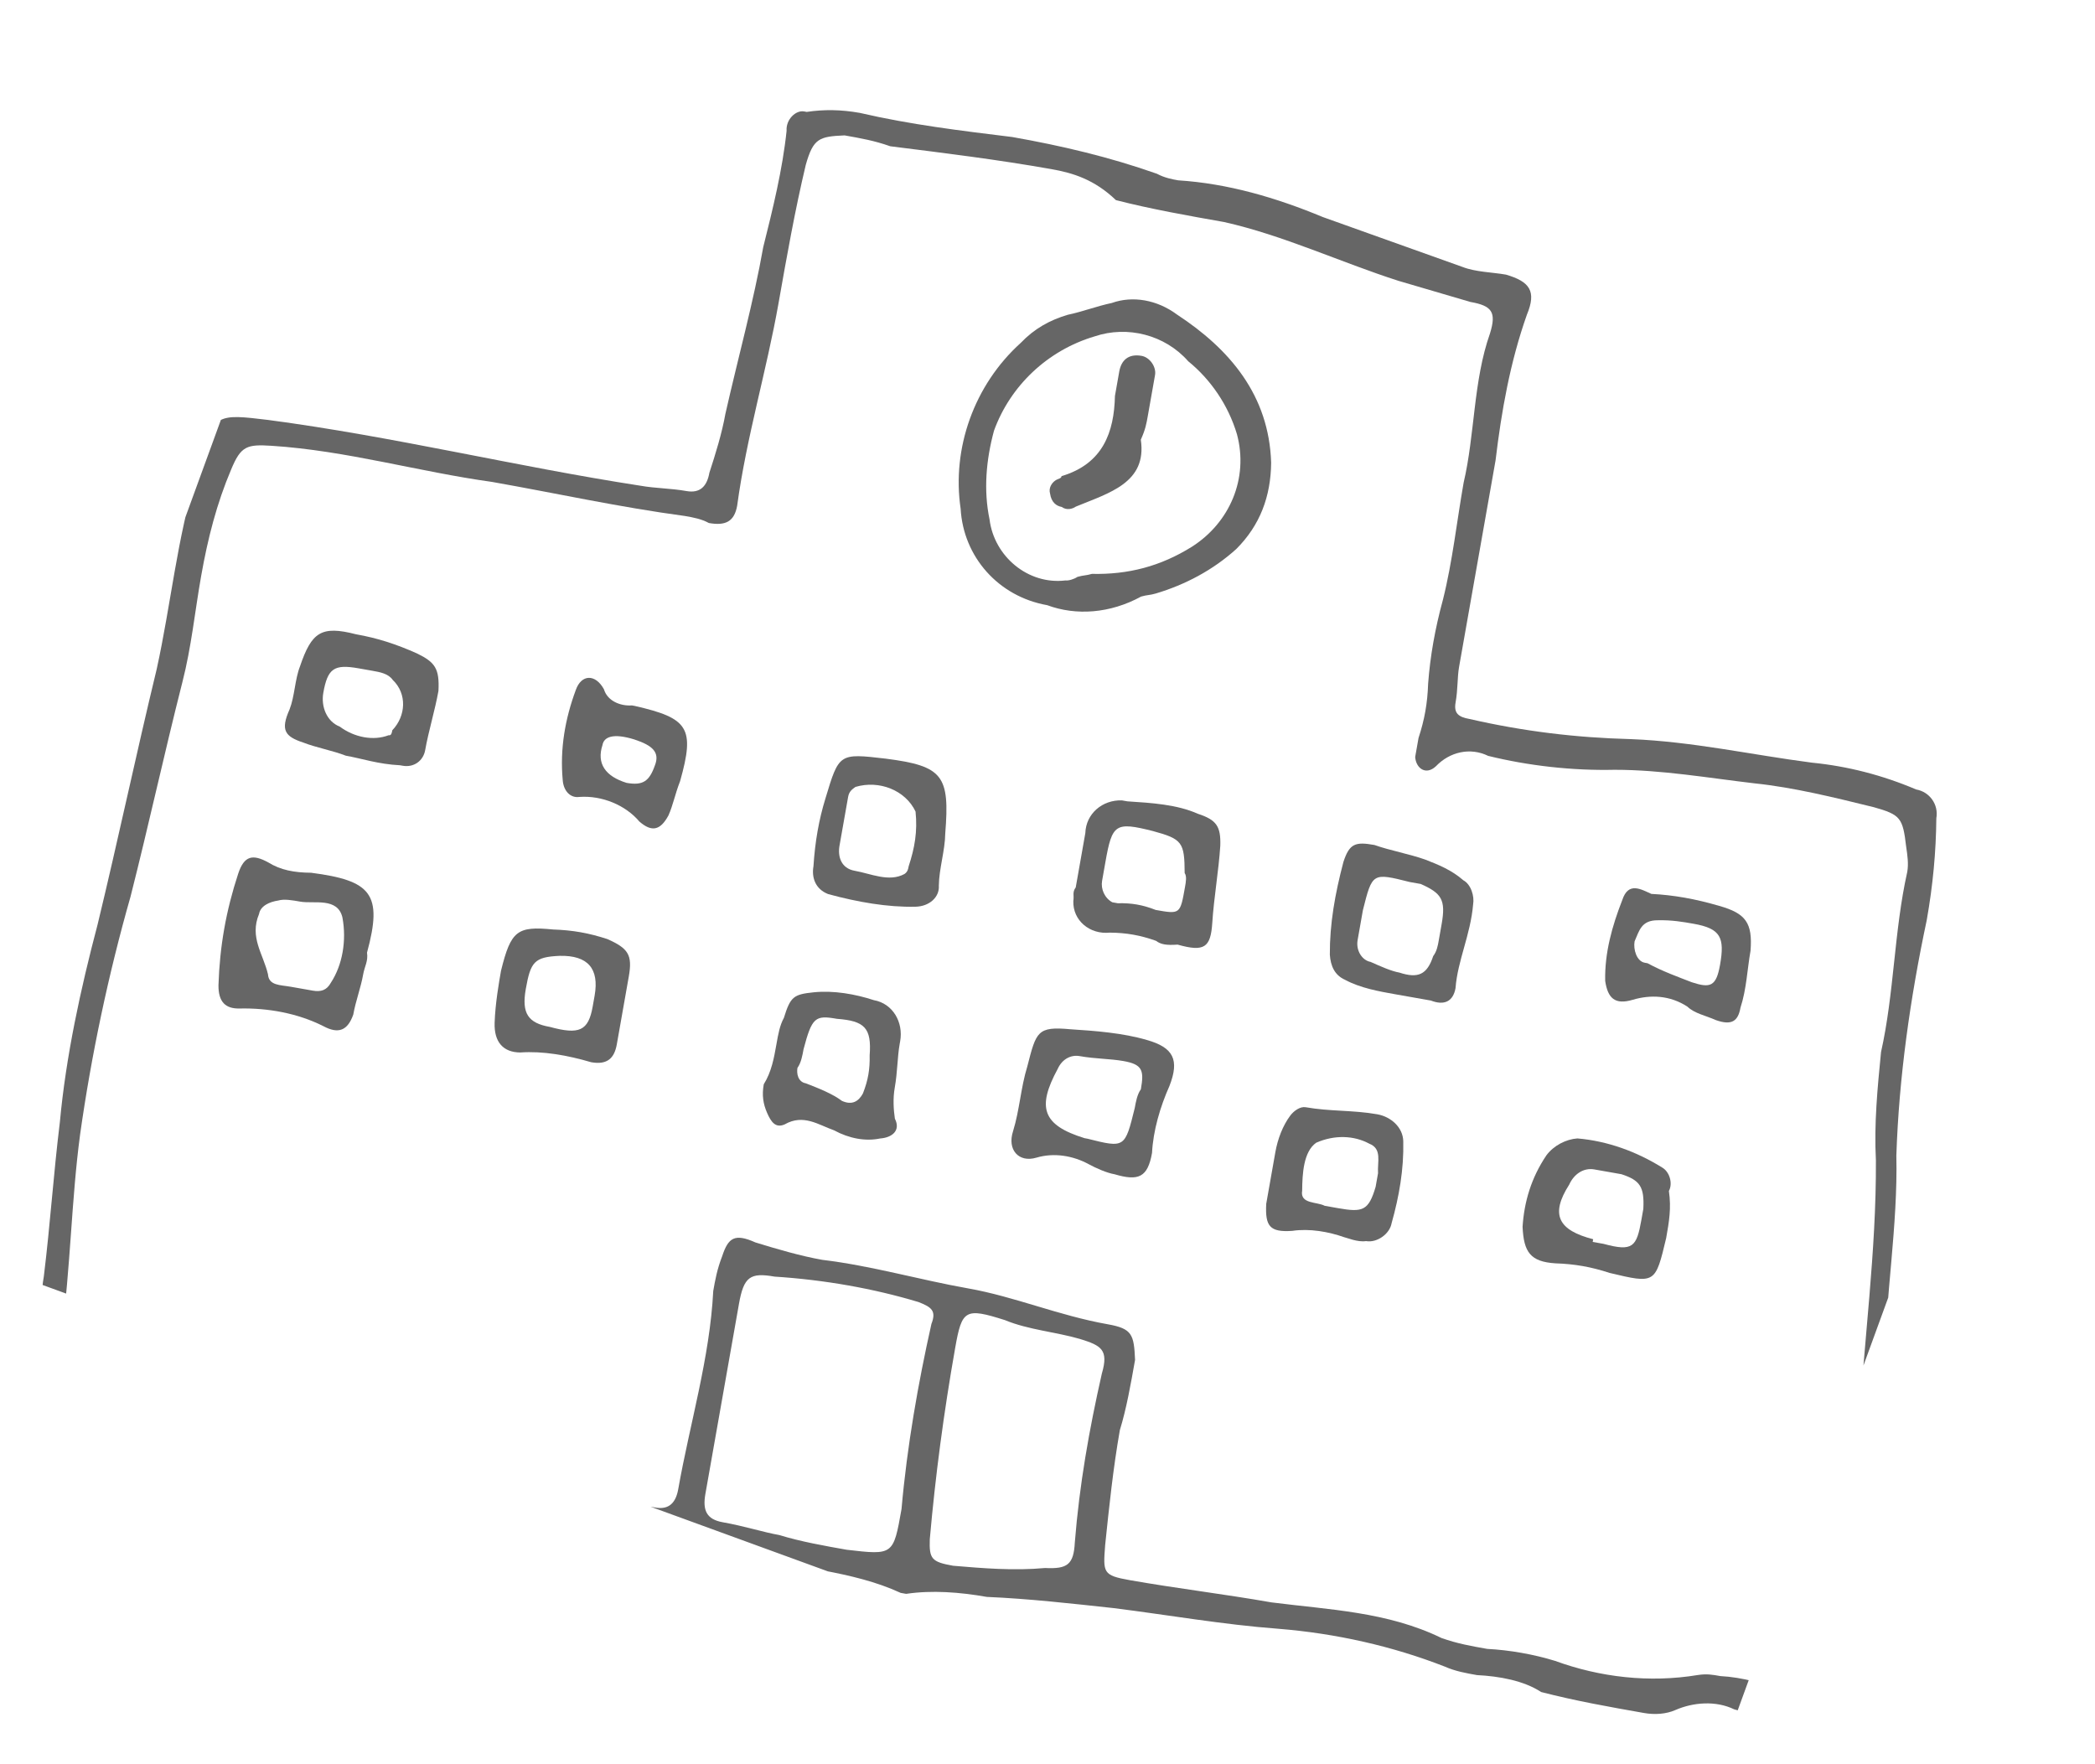 <?xml version="1.0" encoding="utf-8"?>
<!-- Generator: Adobe Illustrator 28.0.0, SVG Export Plug-In . SVG Version: 6.00 Build 0)  -->
<svg version="1.1" id="レイヤー_1" xmlns="http://www.w3.org/2000/svg" xmlns:xlink="http://www.w3.org/1999/xlink" x="0px"
	 y="0px" viewBox="0 0 76 64" style="enable-background:new 0 0 76 64;" xml:space="preserve">
<style type="text/css">
	.st0{clip-path:url(#SVGID_00000034061083123948328670000004976437829599557551_);}
	.st1{fill:#666666;}
</style>
<g id="_14" transform="matrix(0.985, 0.174, -0.174, 0.985, 9.16, 0)">
	<g>
		<defs>
			
				<rect id="SVGID_1_" x="7.6" y="-7.5" transform="matrix(0.174 -0.985 0.985 0.174 2.072 55.195)" width="52.8" height="67.7"/>
		</defs>
		<clipPath id="SVGID_00000002346112960079501020000013171418187099786643_">
			<use xlink:href="#SVGID_1_"  style="overflow:visible;"/>
		</clipPath>
		<g id="グループ_2418" style="clip-path:url(#SVGID_00000002346112960079501020000013171418187099786643_);">
			<path id="パス_11306" class="st1" d="M19.5,11.8c0.1-2.1,0.3-4.2,0.3-6.2c0.1-1.4,0.2-2.9,0.1-4.3c-0.1-0.4,0.2-0.8,0.5-0.8
				c0,0,0,0,0.1,0c0.6-0.2,1.2-0.3,1.9-0.3c1.9,0.1,3.7,0,5.6-0.1c1.8,0,3.6,0.1,5.4,0.4c0.3,0.1,0.6,0.1,0.8,0.1
				C36,0.4,37.8,0.6,39.6,1c1.8,0.3,3.5,0.6,5.3,0.9c0.5,0.1,1.1,0,1.6,0c0.9,0.1,1.2,0.4,1,1.3c-0.3,1.8-0.3,3.6-0.2,5.4
				c0,2.5,0,5.1,0,7.6c0,0.4,0.1,0.8,0.1,1.3c0,0.4,0.2,0.5,0.6,0.5c2,0.1,3.9,0,5.9-0.3c2.2-0.3,4.4-0.2,6.6-0.3
				c1.3-0.1,2.6,0,3.9,0.3c0.5,0,0.9,0.4,0.9,0.9c0.2,1.2,0.3,2.4,0.3,3.7c-0.1,2.9,0,5.8,0.4,8.6c0.5,2.5,0.5,5.1,0.9,7.6
				c0.2,1.2,0.2,2.3,0.1,3.5c0,1.8,0.1,3.6,0.2,5.4c0,0.1,0,0.1,0,0.2c0.7,0.9,0.3,1.9,0.3,2.8c0,0.8-0.3,1.1-1.1,1.2
				c-0.9,0.2-1.8,0.2-2.7,0.1c-0.7-0.2-1.5,0-2.1,0.4c-0.3,0.2-0.7,0.3-1.1,0.3c-1.3,0-2.5,0-3.8-0.1C56,52,55.1,52,54.3,52.1
				c-0.4,0-0.8,0-1.2-0.1c-2-0.4-4.1-0.5-6.2-0.3c-2,0.2-4,0.2-6,0.3c-1.5,0.1-3.1,0.2-4.6,0.4c-1,0-2,0.1-2.9,0.4
				c-0.1,0-0.1,0-0.2,0c-1.9-0.5-3.9-0.2-5.8-0.4c-3.8-0.2-7.7-0.5-11.5-0.7c-1.9-0.1-3.8-0.1-5.7-0.3c-1.8-0.2-3.7-0.2-5.5-0.4
				c-0.9-0.1-1.8-0.1-2.7-0.1c-0.4,0-0.7,0-1.1-0.1c-0.4,0-0.6-0.3-0.4-0.7C1,49.1,0.6,48,0.6,46.9c-0.1-1.9-0.3-3.7-0.4-5.6
				C0,38.9,0.1,36.4,0.3,34c0.2-3.2,0.3-6.3,0.5-9.5c0.1-2.4-0.1-4.8,0.2-7.2C1,17.1,1,17,1,16.8C1.2,15,1.4,15,3.2,14.9
				c4.6-0.2,9.2,0.1,13.7,0c0.6,0,1.1-0.1,1.7-0.1c0.5,0,0.7-0.3,0.7-0.8C19.4,13.3,19.5,12.5,19.5,11.8L19.5,11.8 M18.2,50.9
				c1.3,0,2.5,0.2,3.8,0.4c0.6,0,1.3,0,1.9,0c0.5,0,0.7-0.3,0.7-0.8c0-2.4,0.3-4.9,0-7.3c0-0.4,0-0.8,0.1-1.3
				c0.1-0.7,0.3-0.9,1.1-0.7c0.8,0.1,1.7,0.2,2.5,0.2c1.8-0.1,3.6,0.1,5.4,0.1c1.7,0,3.4,0.4,5.2,0.4c0.9,0,1,0.2,1.2,1.1
				c0,0.9,0,1.8-0.1,2.6c0,1.4,0.1,2.8,0.2,4.2c0.1,1,0.1,1.1,1.1,1.1c1.7,0,3.5-0.1,5.2-0.1c2.1-0.1,4.2-0.4,6.3,0.2
				c0.6,0.1,1.1,0.1,1.7,0.1c0.8-0.1,1.7-0.1,2.5,0c1.7,0.3,3.5,0.2,5.2-0.4c0.3-0.1,0.5-0.1,0.8-0.1c0.8-0.1,1.6,0,2.4,0.1
				c0.9,0.2,1.1-0.1,1.2-1c0-0.2,0-0.4,0-0.5c0-1.7-0.1-3.5-0.2-5.2c0-1,0.2-2,0-3c-0.4-3.3-0.5-6.5-1.1-9.8
				c-0.3-1.3-0.4-2.6-0.5-3.9c0.1-2.2-0.3-4.4-0.2-6.6c0-0.3-0.1-0.6-0.2-0.9c-0.3-1-0.4-1.1-1.4-1.2c-1.5-0.1-3-0.2-4.4-0.1
				c-1.7,0.1-3.4,0.1-5.1,0.4c-1.5,0.3-3.1,0.4-4.6,0.3c-0.7-0.2-1.4,0.1-1.8,0.7c-0.3,0.4-0.7,0.2-0.8-0.2c0-0.2,0-0.5,0-0.7
				c0.1-0.7,0.1-1.3,0-2c-0.1-1-0.1-2,0-3.1c0.1-1.4,0-2.9,0-4.3c0.1-1.8-0.3-3.7,0-5.5c0.1-0.8-0.1-1-0.9-1
				c-0.9-0.1-1.8-0.2-2.7-0.3c-2.2-0.3-4.4-0.9-6.6-1c-1.3,0-2.7,0-4-0.1C31.2,1.1,30.4,1,29.6,1c-2,0-3.9,0.1-5.9,0.2
				c-0.6-0.1-1.1-0.1-1.7-0.1c-0.9,0.2-1.1,0.3-1.2,1.3c-0.1,1.7-0.1,3.4-0.1,5.1c0,2.5-0.3,5-0.2,7.5c0,0.6-0.3,0.8-0.9,0.8
				c-0.3-0.1-0.6-0.1-0.9-0.1c-2.4,0.1-4.7,0-7.1,0c-2.7,0.1-5.4-0.2-8.1,0.1c-0.9,0.1-1.1,0.2-1.3,1.1c-0.3,1.3-0.4,2.6-0.4,4
				c0,1.3,0.1,2.6,0,3.9c-0.2,2.7-0.3,5.3-0.5,8C1,35.7,0.9,38.7,1,41.6c0.1,2.4,0.5,4.8,0.6,7.3c0,0.9,0.2,0.9,1,1
				c2.6,0.4,5.2,0.1,7.8,0.6c0.3,0,0.7,0.1,1.1,0.1L18.2,50.9 M28.5,51.5c0.8,0.1,1.7,0.1,2.5,0.1c1.7-0.1,1.7-0.1,1.7-1.8
				c-0.2-2.3-0.2-4.6-0.1-6.8c0.1-0.5-0.1-0.6-0.6-0.7c-1.7-0.2-3.5-0.2-5.3,0c-0.9,0-1.1,0.2-1.1,1.2c0,1,0,1.9,0,2.8
				c0,1.4,0,2.8,0,4.2c0,0.6,0.2,0.9,0.8,0.9C27.2,51.4,27.9,51.5,28.5,51.5 M33.6,43.7c0,2.4,0.1,4.7,0.3,7c0.1,0.7,0.2,0.8,1,0.8
				c1.1-0.1,2.2-0.2,3.3-0.5c0.8-0.1,1-0.3,0.9-1.1c-0.2-2.1-0.2-4.1-0.1-6.2c0.1-0.9-0.2-1-1-1.1c-0.9-0.1-1.9,0-2.8-0.2
				C33.7,42.2,33.6,42.3,33.6,43.7"/>
			<path id="パス_11307" class="st1" d="M32.2,16.6c-1.8,0-3.3-1.2-3.7-2.9c-0.7-2.1-0.3-4.5,1.1-6.3c0.4-0.6,0.9-1,1.5-1.3
				c0.5-0.2,1-0.5,1.5-0.7c0.7-0.4,1.6-0.4,2.4,0c2.1,0.9,3.8,2.3,4.3,4.7c0.2,1.2,0,2.3-0.7,3.3c-0.7,0.9-1.6,1.6-2.6,2.1
				c-0.2,0.1-0.3,0.1-0.5,0.2C34.5,16.5,33.3,16.8,32.2,16.6 M29.2,10.7c-0.1,1.1,0,2.2,0.4,3.2c0.4,1.3,1.8,2.1,3.1,1.7
				c0.1,0,0.3-0.1,0.4-0.2c0.2-0.1,0.3-0.1,0.5-0.2c1.3-0.2,2.4-0.7,3.4-1.6c1.2-1.1,1.6-2.8,0.9-4.3c-0.5-1-1.3-1.8-2.2-2.3
				c-1-0.8-2.4-0.9-3.5-0.3C30.6,7.5,29.5,9,29.2,10.7"/>
			<path id="パス_11308" class="st1" d="M10.1,34.1c0,0.5-0.1,1-0.1,1.5c-0.1,0.6-0.4,0.8-1,0.6c-1-0.3-2.1-0.3-3.1-0.1
				c-0.5,0.1-0.8-0.1-0.9-0.7c-0.2-1.4-0.2-2.7,0-4.1c0.1-0.7,0.4-0.8,1-0.6c0.5,0.2,1,0.2,1.6,0.1c2.2-0.1,2.7,0.3,2.5,2.5
				C10.2,33.6,10.1,33.8,10.1,34.1L10.1,34.1 M7.6,35c0.3,0,0.5,0,0.8,0c0.3,0,0.5-0.1,0.6-0.4C9.3,33.9,9.3,33,9,32.2
				c-0.3-0.7-1.1-0.3-1.6-0.3c-0.3,0-0.6,0-0.8,0.1c-0.3,0.1-0.6,0.3-0.6,0.6c-0.2,0.9,0.4,1.4,0.7,2.1C6.8,35.1,7.2,35,7.6,35"/>
			<path id="パス_11309" class="st1" d="M34.4,33.2c0.1-1.3,0.1-1.5,1.3-1.6c0.9-0.1,1.9-0.2,2.8-0.1c1,0.1,1.3,0.5,1.1,1.5
				c-0.2,0.8-0.3,1.7-0.2,2.5c0,0.9-0.3,1.1-1.2,1c-0.3,0-0.7-0.1-1-0.2c-0.6-0.2-1.3-0.2-1.9,0.1c-0.6,0.3-1.1-0.1-1-0.8
				C34.4,34.8,34.3,34,34.4,33.2 M38.5,34c0-0.2,0-0.5,0.1-0.7c0-0.7-0.1-0.9-0.8-0.9c-0.5,0-1,0.1-1.6,0.1c-0.3,0-0.6,0.2-0.7,0.6
				c-0.5,1.5-0.2,2.1,1.4,2.3c0,0,0.1,0,0.1,0C38.4,35.5,38.4,35.5,38.5,34"/>
			<path id="パス_11310" class="st1" d="M38.2,27.9c-0.6-0.1-1.1-0.1-1.7,0c-0.7,0.2-1.4-0.2-1.5-0.9c0-0.2-0.1-0.3,0-0.5
				c0-0.7,0-1.3,0-2c-0.1-0.7,0.4-1.3,1.1-1.4c0.1,0,0.1,0,0.2,0c0.9-0.1,1.8-0.2,2.6,0c0.7,0.1,0.9,0.3,1,1
				c0.1,0.9,0.1,1.9,0.2,2.8s-0.1,1.1-1.1,1C38.6,28,38.4,28,38.2,27.9 M37.4,24c-1.4-0.1-1.5,0-1.5,1.4c0,0.2,0,0.5,0,0.7
				c0,0.3,0.2,0.6,0.5,0.7c0.1,0,0.2,0,0.2,0c0.5-0.1,0.9-0.1,1.4,0c0.9,0,0.9,0,0.9-1c0-0.2,0-0.4-0.1-0.5
				C38.6,24.2,38.5,24.1,37.4,24"/>
			<path id="パス_11311" class="st1" d="M25.5,24.9c0.2-1.7,0.2-1.7,1.9-1.8c2.1-0.1,2.4,0.2,2.6,2.3c0.1,0.6,0,1.3,0.1,1.9
				c0.1,0.4-0.2,0.8-0.7,0.9c0,0,0,0,0,0c-1,0.2-2.1,0.2-3.2,0.1c-0.5-0.1-0.7-0.5-0.7-0.9C25.4,26.5,25.4,25.7,25.5,24.9
				 M26.3,25.4L26.3,25.4c0,0.4,0,0.7,0,1.1c0,0.4,0.2,0.8,0.7,0.8c0.6,0,1.3,0.2,1.8-0.2c0.1-0.1,0.1-0.2,0.1-0.3
				c0.1-0.7,0.1-1.3-0.1-2c-0.5-0.7-1.5-0.9-2.3-0.5c-0.1,0.1-0.2,0.2-0.2,0.4C26.3,24.9,26.3,25.1,26.3,25.4"/>
			<path id="パス_11312" class="st1" d="M25.3,34c0-0.4,0-0.7,0.1-1c0.1-0.8,0.2-0.9,0.9-1.1c0.7-0.2,1.5-0.2,2.2-0.1
				c0.7,0,1.2,0.6,1.2,1.3c0,0,0,0,0,0.1c0,0.5,0.1,1,0.1,1.6c0,0.4,0.1,0.8,0.2,1.1c0.3,0.4,0,0.7-0.4,0.8c-0.5,0.2-1.1,0.2-1.7,0
				c-0.6-0.1-1.2-0.4-1.8,0.1c-0.3,0.2-0.5,0-0.7-0.3c-0.2-0.3-0.3-0.6-0.3-1C25.3,35,25.3,34.5,25.3,34L25.3,34 M26.3,34
				c0,0.2,0,0.5-0.1,0.7c0,0.2,0.1,0.5,0.4,0.5c0,0,0,0,0,0c0.5,0.1,1,0.2,1.4,0.4c0.4,0.1,0.6-0.1,0.7-0.4c0.1-0.5,0.1-0.9,0-1.4
				c-0.1-1-0.4-1.2-1.4-1.1C26.5,32.7,26.4,32.8,26.3,34"/>
			<path id="パス_11313" class="st1" d="M47.1,28.3c-0.6,0-1.3,0-1.9-0.2c-0.4-0.1-0.6-0.4-0.7-0.8c-0.2-1.1-0.2-2.2-0.1-3.4
				c0.1-0.7,0.3-0.8,1-0.8c0.6,0.1,1.3,0.1,1.9,0.2c0.5,0.1,1,0.2,1.5,0.5c0.3,0.1,0.5,0.5,0.5,0.8c0.1,1.1-0.2,2.1-0.1,3.1
				c0,0.5-0.3,0.7-0.8,0.6L47.1,28.3 M48.3,26.1L48.3,26.1c0-0.2,0-0.4,0-0.6c0-0.9-0.2-1.1-1-1.3c-0.1,0-0.3,0-0.4,0
				c-1.4-0.1-1.4-0.1-1.5,1.3c0,0.4,0,0.7,0,1.1c0,0.4,0.3,0.7,0.6,0.7c0.4,0.1,0.8,0.2,1.1,0.2c0.7,0.1,1-0.1,1.1-0.8
				C48.3,26.5,48.3,26.3,48.3,26.1"/>
			<path id="パス_11314" class="st1" d="M8.1,26.4c-0.5-0.1-1.1-0.1-1.6-0.2c-0.7-0.1-0.9-0.3-0.7-1.1c0.1-0.5,0-1.1,0.1-1.6
				c0.2-1.3,0.5-1.6,1.8-1.5c0.8,0,1.5,0.1,2.3,0.3c0.7,0.2,0.9,0.4,1,1.2c0,0.7-0.1,1.5-0.1,2.2c0,0.4-0.3,0.7-0.7,0.7
				c0,0-0.1,0-0.1,0C9.3,26.5,8.7,26.4,8.1,26.4L8.1,26.4 M8.4,23.2L8.4,23.2c-0.1,0-0.3,0-0.4,0c-0.9,0-1.1,0.2-1.1,1.1
				c0,0.5,0.3,1,0.8,1.1c0.6,0.3,1.3,0.3,1.8,0c0.1,0,0.1-0.1,0.1-0.2c0.4-0.6,0.3-1.4-0.3-1.8c-0.2-0.2-0.5-0.2-0.8-0.2L8.4,23.2"
				/>
			<path id="パス_11315" class="st1" d="M58.3,35.3c-0.1,1.7-0.1,1.7-1.8,1.6c-0.7-0.1-1.3-0.1-2,0c-0.9,0.1-1.2-0.2-1.4-1.1
				c-0.1-0.9,0-1.8,0.4-2.7c0.2-0.4,0.6-0.7,1-0.8c1.1-0.1,2.2,0.1,3.2,0.5c0.3,0.1,0.5,0.5,0.4,0.8C58.3,34.2,58.3,34.7,58.3,35.3
				 M55.7,35.9L55.7,35.9c0.1,0,0.3,0,0.4,0c1.1,0.1,1.2-0.1,1.2-1.1c0-0.1,0-0.3,0-0.4c-0.1-0.8-0.3-1-1-1.1c-0.3,0-0.7,0-1,0
				c-0.4,0-0.7,0.3-0.8,0.7c-0.5,1.2-0.1,1.7,1.2,1.8L55.7,35.9"/>
			<path id="パス_11316" class="st1" d="M46.8,37.3c-0.6-0.1-1.3-0.1-1.9,0.1c-0.8,0.2-1,0-1.1-0.8c0-0.6,0-1.3,0-1.9
				c0-0.5,0.1-1,0.3-1.4c0.1-0.2,0.3-0.4,0.5-0.4c0.9,0,1.7-0.2,2.6-0.2c0.5,0,1,0.3,1.1,0.8c0.2,1,0.2,2,0.1,3
				c0,0.4-0.4,0.8-0.8,0.8c0,0,0,0,0,0C47.3,37.4,46.9,37.3,46.8,37.3 M45.9,36.3c0.2,0,0.3,0,0.5,0c0.9,0,1.1-0.1,1.2-1
				c0-0.2,0-0.3,0-0.5c-0.1-0.4,0-0.9-0.5-1c-0.6-0.2-1.3-0.1-1.9,0.3c-0.4,0.4-0.3,1.2-0.2,1.8C45,36.4,45.6,36.2,45.9,36.3"/>
			<path id="パス_11317" class="st1" d="M15,33.1c0.1-1.5,0.3-1.7,1.6-1.8c0.7-0.1,1.3-0.1,2,0c0.8,0.2,1,0.4,1,1.2s0,1.7,0,2.5
				c0,0.5-0.2,0.8-0.8,0.8c-0.9-0.1-1.8-0.1-2.6,0.1c-0.6,0.1-1-0.2-1.1-0.9C15,34.3,15,33.5,15,33.1 M18.5,33.8c0-0.1,0-0.3,0-0.4
				c0-1-0.5-1.4-1.5-1.2c-0.9,0.2-1,0.4-1,1.4c0,0.9,0.3,1.2,1.1,1.2C18.2,34.9,18.5,34.7,18.5,33.8"/>
			<path id="パス_11318" class="st1" d="M20.2,25.2c-0.1,0.5-0.1,0.9-0.2,1.3c-0.2,0.6-0.5,0.7-1,0.4c-0.6-0.5-1.5-0.7-2.3-0.5
				c-0.3,0.1-0.6-0.1-0.7-0.5c-0.3-1.1-0.3-2.2-0.1-3.3c0.1-0.6,0.6-0.7,1-0.2c0.2,0.4,0.7,0.5,1.1,0.4c0,0,0.1,0,0.1,0
				C20.1,22.9,20.4,23.2,20.2,25.2 M18.3,24c-0.8-0.1-1.1,0.1-1.1,0.4c-0.1,0.7,0.3,1.1,1.1,1.2c0.6,0,0.8-0.2,0.9-0.8
				C19.3,24.3,19,24.1,18.3,24"/>
			<path id="パス_11319" class="st1" d="M55.6,23.1c0.8-0.1,1.6-0.1,2.5,0c1,0.1,1.3,0.4,1.4,1.4c0,0.7,0.1,1.4,0,2.1
				c0,0.5-0.2,0.7-0.8,0.6c-0.4-0.1-0.8-0.1-1.1-0.3c-0.7-0.3-1.4-0.2-2,0.1c-0.6,0.3-0.9,0.1-1.1-0.5c-0.2-1-0.1-2,0.1-3
				C54.7,22.8,55.2,23,55.6,23.1 M57.6,26c0.7,0.1,0.9,0,0.9-0.8c0-1-0.2-1.3-1.2-1.3c-0.4,0-0.8,0-1.3,0.1
				c-0.6,0.1-0.6,0.5-0.7,0.9c0,0.3,0.2,0.7,0.5,0.7c0,0,0.1,0,0.1,0C56.5,25.8,57.1,25.9,57.6,26"/>
			<path id="パス_11320" class="st1" d="M34.5,10.1c0.5,1.5-0.8,2.1-1.9,2.8c-0.1,0.1-0.3,0.2-0.5,0.1c-0.2,0-0.4-0.1-0.5-0.4
				c-0.1-0.2,0-0.4,0.1-0.5c0.1-0.1,0.2-0.1,0.2-0.2c1.4-0.7,1.6-1.9,1.4-3.2c0-0.3,0-0.6,0-0.9c0-0.4,0.2-0.7,0.7-0.7
				c0.3,0,0.6,0.3,0.6,0.6c0,0,0,0,0,0c0,0.5,0,1,0,1.5C34.6,9.5,34.6,9.7,34.5,10.1"/>
		</g>
	</g>
</g>
</svg>
